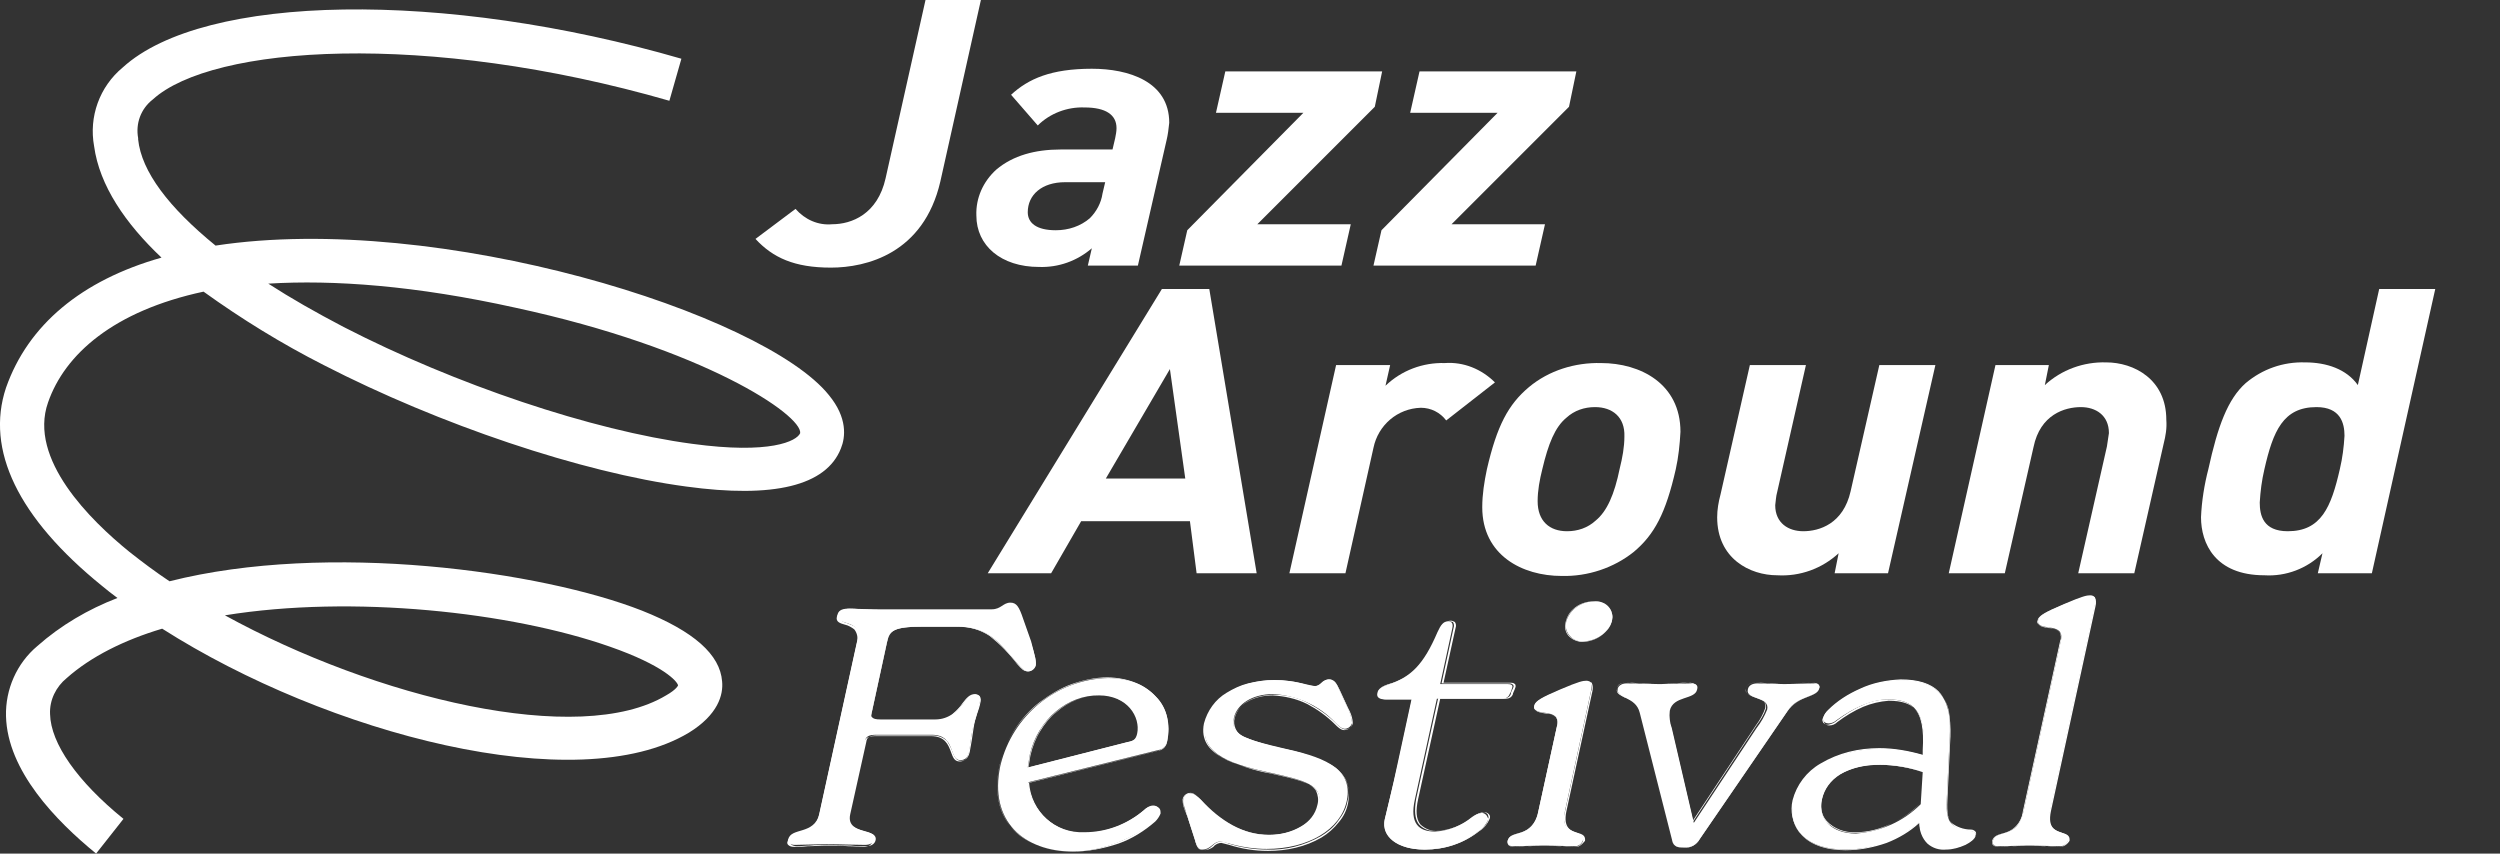 <?xml version="1.0" encoding="utf-8"?>
<!-- Generator: Adobe Illustrator 24.3.0, SVG Export Plug-In . SVG Version: 6.00 Build 0)  -->
<svg version="1.1" id="Group_146" xmlns="http://www.w3.org/2000/svg" xmlns:xlink="http://www.w3.org/1999/xlink" x="0px" y="0px"
	 viewBox="0 0 374.6 127.9" style="enable-background:new 0 0 374.6 127.9;" xml:space="preserve">
<rect x="0" y="0" width="374.6" height="127.9" fill="#333333" stroke="none"/>
<style type="text/css">
	.st0{fill:#FFFFFF;}
	.st1{clip-path:url(#SVGID_2_);}
</style>
<path id="Path_662" class="st0" d="M179.3,85.9l-1-7.8H162l-4.5,7.8H148l26.1-42.6h7.1l7.1,42.6L179.3,85.9z M175.3,55.3l-9.6,16.4
	h11.9L175.3,55.3z"/>
<g id="Group_145">
	<g>
		<defs>
			<rect id="SVGID_1_" width="374.6" height="127.9"/>
		</defs>
		<clipPath id="SVGID_2_">
			<use xlink:href="#SVGID_1_"  style="overflow:visible;"/>
		</clipPath>
		<g id="Group_144" class="st1">
			<path id="Path_663" class="st0" d="M216.7,63c-0.9-1.2-2.3-1.9-3.8-1.9c-3.5,0.1-6.4,2.6-7.1,6l-4.2,18.8h-8.4l7-31.2h8.1
				l-0.7,3.1c2.4-2.3,5.6-3.5,8.9-3.4c2.8-0.2,5.5,0.9,7.5,2.9L216.7,63z"/>
			<path id="Path_664" class="st0" d="M251.1,70.3c-1.5,6.6-3.2,9.8-6.3,12.4c-3,2.4-6.9,3.7-10.8,3.6c-5.9,0-11.9-3.1-11.9-10.3
				c0-1.9,0.3-3.8,0.7-5.7c1.5-6.5,3.2-9.7,6.3-12.3c3-2.5,6.9-3.7,10.8-3.6c5.9,0,11.9,3.1,11.9,10.3
				C251.7,66.6,251.5,68.5,251.1,70.3 M239,61c-1.6,0-3.1,0.5-4.3,1.6c-1.7,1.4-2.7,3.9-3.6,7.7c-0.4,1.6-0.7,3.2-0.7,4.8
				c0,3,1.8,4.5,4.4,4.5c1.6,0,3.1-0.5,4.3-1.6c1.7-1.4,2.8-3.9,3.6-7.8c0.4-1.6,0.7-3.2,0.7-4.8C243.5,62.5,241.6,61,239,61"/>
			<path id="Path_665" class="st0" d="M282.9,85.9h-8l0.6-3c-2.5,2.3-5.8,3.5-9.2,3.3c-4.1,0-9-2.5-9-8.7c0-1.1,0.2-2.3,0.5-3.4
				l4.4-19.4h8.4l-4.3,19c-0.2,0.7-0.2,1.3-0.3,2c0,2.7,2,3.9,4.2,3.9c2.4,0,6-1.1,7.1-6l4.3-18.9h8.4L282.9,85.9z"/>
			<path id="Path_666" class="st0" d="M324.2,66.5l-4.4,19.4h-8.4l4.3-19c0.1-0.7,0.2-1.3,0.3-2c0-2.7-2-3.9-4.2-3.9
				c-2.4,0-6.1,1.1-7.1,6l-4.3,18.9h-8.4l7-31.2h8l-0.6,3c2.5-2.3,5.8-3.5,9.2-3.4c4.1,0,9,2.5,9,8.6
				C324.7,64.2,324.5,65.3,324.2,66.5"/>
			<path id="Path_667" class="st0" d="M355.4,85.9h-8.1l0.7-3c-2.3,2.3-5.5,3.5-8.7,3.3c-7.4,0-9.5-4.8-9.5-8.7
				c0.1-2.4,0.5-4.9,1.1-7.2c1.4-6.4,2.9-10.5,5.6-12.9c2.5-2.1,5.6-3.2,8.9-3.1c3.2,0,6.2,1,7.9,3.4l3.2-14.4h8.4L355.4,85.9z
				 M347.1,61c-5,0-6.5,3.6-7.8,9.3c-0.4,1.7-0.6,3.3-0.7,5c0,1.9,0.5,4.3,4.2,4.3c5,0,6.5-3.6,7.8-9.3c0.4-1.7,0.6-3.3,0.7-5
				C351.3,63.4,350.7,61,347.1,61"/>
			<path id="Path_668" class="st0" d="M155.2,99.7c-0.1,0.5-0.6,0.9-1.1,0.9c-0.6,0-1-0.4-1.6-1.1c-3.1-3.7-4.7-5.6-9.3-5.6h-5
				c-4.4,0-4.9,0.6-5.3,2.4l-2.3,10.6c-0.2,0.7,0,1,1.3,1h8.3c3.6,0,4.1-3.8,5.9-3.8c0.6,0,0.9,0.3,0.7,1.2c-0.2,1.1-0.7,2.4-1,3.7
				c-0.3,1.3-0.4,2.6-0.6,3.7c-0.2,0.9-0.7,1.2-1.3,1.2c-1.8,0-0.6-3.8-4.3-3.8h-8.3c-1.2,0-1.6,0.3-1.7,1l-2.4,10.8
				c-0.7,3.3,4.2,2,3.8,3.9c-0.1,0.4-0.5,0.8-1.4,0.8c-1.4,0-3.7-0.1-5.7-0.1c-1.8,0-3.6,0.1-4.8,0.1c-0.8,0-1.1-0.4-1-0.8
				c0.4-1.9,3.9-0.6,4.7-3.9l5.7-26c0.7-3.3-3.4-2-3-3.8c0.1-0.5,0.5-0.9,1.6-0.9c0.7,0,2.8,0.1,4.5,0.1h17c1.4,0,1.7-1,2.8-1
				c0.9,0,1.3,0.6,1.9,2.4l1.2,3.4C155.1,98.4,155.3,99.2,155.2,99.7"/>
			<path id="Path_669" class="st0" d="M151.4,90.6c0.9,0,1.3,0.6,1.9,2.4l1.2,3.4c0.6,1.9,0.8,2.7,0.7,3.2c-0.1,0.5-0.6,0.9-1.2,0.9
				c-0.6,0-1-0.4-1.6-1.1c-1.2-1.6-2.5-3-4.1-4.2c-1.5-1-3.4-1.5-5.2-1.4h-5c-2.2,0-3.4,0.2-4.1,0.5c-0.7,0.4-0.9,0.9-1.1,1.9
				l-2.3,10.6c-0.1,0.4-0.1,0.6,0.1,0.7c0.2,0.2,0.5,0.3,1.2,0.3h8.3c0.9,0,1.8-0.3,2.5-0.8c0.6-0.5,1.1-1,1.5-1.6
				c0.6-0.8,1.1-1.4,1.9-1.4c0.2,0,0.5,0.1,0.7,0.3c0.2,0.3,0.2,0.7,0.1,1c-0.1,0.6-0.3,1.1-0.5,1.7c-0.2,0.6-0.4,1.3-0.5,2
				s-0.2,1.3-0.3,2c-0.1,0.6-0.2,1.2-0.3,1.7c-0.2,0.8-0.6,1.3-1.3,1.3c-0.8,0-1-0.7-1.3-1.4c-0.2-0.6-0.5-1.1-0.8-1.6
				c-0.6-0.5-1.3-0.8-2.1-0.8h-8.3c-1.3,0-1.6,0.3-1.7,1l-2.4,10.8c-0.4,1.8,1,2.2,2.2,2.6c0.4,0.1,0.8,0.2,1.2,0.4
				c0.3,0.2,0.5,0.5,0.4,0.9c-0.1,0.5-0.6,0.9-1.4,0.9c-0.6,0-1.5,0-2.3-0.1c-1.1,0-2.2-0.1-3.3-0.1c-1,0-2,0-2.8,0.1
				c-0.7,0-1.4,0.1-2,0.1c-0.3,0-0.7-0.1-0.9-0.3c-0.1-0.2-0.2-0.4-0.1-0.6c0.2-0.8,0.9-1.1,1.8-1.3c1.1-0.3,2.4-0.7,2.8-2.6l5.7-26
				c0.4-1.9-0.7-2.2-1.7-2.6c-0.7-0.2-1.4-0.5-1.2-1.3c0.1-0.6,0.7-0.9,1.6-0.9c0.3,0,0.8,0,1.4,0.1c0.9,0,2.1,0.1,3.1,0.1h17
				c0.6,0,1.1-0.2,1.6-0.5C150.5,90.8,151,90.7,151.4,90.6z M154,100.6c0.5,0,1-0.4,1.1-0.9c0.1-0.6-0.1-1.4-0.7-3.2l-1.2-3.4
				c-0.7-2-1.1-2.4-1.9-2.4c-0.4,0-0.9,0.2-1.2,0.5c-0.5,0.3-1,0.5-1.6,0.5h-17c-1,0-2.2-0.1-3.1-0.1c-0.6,0-1.1-0.1-1.4-0.1
				c-1,0-1.4,0.3-1.6,0.9c-0.2,0.8,0.5,1,1.2,1.2c0.5,0.1,1,0.4,1.4,0.7c0.4,0.5,0.6,1.2,0.4,1.9l-5.7,26c-0.4,1.9-1.7,2.3-2.9,2.6
				c-0.9,0.3-1.6,0.5-1.8,1.3c-0.1,0.2,0,0.4,0.1,0.5c0.2,0.2,0.5,0.3,0.9,0.3c0.6,0,1.2,0,2-0.1c0.9,0,1.9-0.1,2.8-0.1
				c1.1,0,2.3,0,3.3,0.1c0.9,0,1.7,0.1,2.3,0.1c0.7,0,1.2-0.3,1.3-0.8c0.2-0.8-0.6-1-1.5-1.3c-0.6-0.1-1.2-0.4-1.7-0.7
				c-0.5-0.5-0.7-1.2-0.5-1.9l2.4-10.8c0.2-0.8,0.6-1.1,1.8-1.1h8.3c2.1,0,2.6,1.3,3,2.4c0.3,0.8,0.5,1.4,1.3,1.4
				c0.7,0,1.1-0.4,1.3-1.2c0.1-0.5,0.2-1.1,0.3-1.7c0.1-0.6,0.2-1.3,0.3-2s0.3-1.3,0.5-2c0.2-0.6,0.3-1.2,0.5-1.7
				c0.1-0.3,0.1-0.7-0.1-1c-0.2-0.2-0.4-0.3-0.6-0.2c-0.8,0-1.3,0.7-1.9,1.4c-0.8,1.1-1.9,2.4-4,2.4h-8.3c-0.7,0-1.1-0.1-1.2-0.3
				c-0.1-0.2-0.2-0.5-0.1-0.8l2.3-10.6c0.2-1,0.4-1.5,1.1-1.9c0.7-0.4,2-0.6,4.2-0.6h5c1.9-0.1,3.7,0.4,5.2,1.4
				c1.5,1.2,2.9,2.6,4.1,4.2C153,100.2,153.4,100.6,154,100.6z"/>
			<path id="Path_670" class="st0" d="M173.7,121.8c-0.2,0.5-0.4,0.9-0.8,1.2c-2.7,2.6-7.9,4.6-12.1,4.6c-7.3,0-12.7-4.5-10.9-12.9
				c1.8-7.5,8.4-12.9,16.1-13.1c6.4,0,10,4.5,8.9,9.4c-0.1,0.7-0.6,1.3-1.4,1.4l-19.4,4.8c0.3,4.4,4,7.7,8.4,7.5
				c3.3,0,6.4-1.2,8.9-3.3c0.4-0.4,0.9-0.7,1.4-0.7c0.5,0,0.8,0.3,0.9,0.8C173.7,121.7,173.7,121.8,173.7,121.8 M154.3,113.1
				c-0.1,0.6-0.2,1.3-0.3,1.9l14.9-3.8c1.1-0.2,1.3-0.5,1.5-1.3c0.5-2.5-1.5-5.7-5.7-5.7C160,104.1,155.5,107.8,154.3,113.1"/>
			<path id="Path_671" class="st0" d="M160.7,127.6c-1.8,0-3.7-0.3-5.4-1c-1.5-0.6-2.9-1.6-3.9-2.8c-1.9-2.3-2.4-5.5-1.6-9.2
				c0.9-3.7,3-7.1,6-9.4c1.5-1.1,3.1-2.1,4.8-2.7c1.7-0.6,3.5-1,5.3-1c1.5,0,3.1,0.3,4.5,0.9c1.2,0.5,2.2,1.3,3.1,2.3
				c0.7,0.8,1.2,1.8,1.4,2.9c0.2,1.1,0.2,2.2,0,3.4c-0.1,0.8-0.6,1.4-1.4,1.5l-19.3,4.8c0.3,4.3,4,7.7,8.4,7.5
				c3.2,0,6.4-1.2,8.9-3.3c0.4-0.4,0.9-0.7,1.5-0.7c0.3,0,0.5,0.1,0.7,0.3c0.2,0.2,0.2,0.5,0.2,0.8c-0.2,0.5-0.5,0.9-0.8,1.2
				c-1.6,1.4-3.5,2.6-5.5,3.3C165.2,127.2,163,127.6,160.7,127.6z M165.9,101.6c-1.8,0-3.6,0.3-5.3,1c-1.7,0.6-3.4,1.6-4.8,2.7
				c-3,2.3-5.2,5.7-6,9.4c-0.8,3.7-0.2,6.8,1.6,9.1c1,1.3,2.4,2.2,3.9,2.8c1.7,0.7,3.5,1,5.3,1c2.3,0,4.5-0.5,6.6-1.3
				c2-0.7,3.9-1.8,5.5-3.3c0.4-0.3,0.7-0.7,0.8-1.2c0.1-0.2,0-0.5-0.1-0.7c-0.2-0.2-0.4-0.3-0.7-0.3c-0.5,0-1,0.3-1.4,0.7
				c-2.5,2.1-5.6,3.3-8.9,3.3c-2.1,0.1-4.2-0.7-5.8-2.1c-1.5-1.4-2.4-3.4-2.6-5.4v0l0,0l19.4-4.8c0.7-0.1,1.3-0.7,1.4-1.4
				c0.2-1.1,0.3-2.2,0-3.3c-0.2-1.1-0.7-2-1.4-2.9c-0.8-1-1.9-1.8-3-2.3C169,101.9,167.5,101.6,165.9,101.6L165.9,101.6z M154,115.1
				L154,115.1c0.1-0.7,0.2-1.3,0.3-1.9c0.3-1.3,0.8-2.5,1.5-3.7c0.6-1.1,1.5-2,2.4-2.8c1.8-1.6,4.2-2.5,6.6-2.5
				c1.8-0.1,3.6,0.7,4.8,2.1c0.9,1,1.2,2.4,1,3.7c-0.2,0.9-0.5,1.1-1.5,1.4L154,115.1z M164.8,104.2c-2.4,0-4.7,0.9-6.5,2.5
				c-1,0.8-1.8,1.8-2.4,2.8c-0.7,1.1-1.2,2.4-1.5,3.7c-0.1,0.6-0.2,1.2-0.3,1.8l14.9-3.8c1.1-0.2,1.3-0.5,1.5-1.3
				c0.2-1.3-0.1-2.6-0.9-3.6C168.3,104.8,166.6,104.1,164.8,104.2L164.8,104.2z"/>
			<path id="Path_672" class="st0" d="M179.1,126l-1-3.1c-0.6-1.9-0.9-2.6-0.8-3.1c0.1-0.6,0.6-1,1.2-0.9c0.5,0,1,0.5,1.4,0.9
				c3,3.2,6.3,5.3,10.3,5.3c3.9,0,6.8-2,7.4-4.5c0.7-3-2.2-3.7-7.2-4.8c-5-1.1-10.8-2.5-9.8-7.4c0.8-3.6,4.9-6.5,10.4-6.5
				c3.1,0,5.3,0.9,6.1,0.9c0.9,0,1.1-1,2.1-1c0.8,0,1.1,0.7,1.5,1.6l1.2,2.6c0.4,0.7,0.6,1.5,0.7,2.3c-0.1,0.5-0.6,0.9-1.1,0.9
				c-0.5,0-1-0.5-1.4-0.9c-2.4-2.6-5.8-4.1-9.3-4.3c-3.2,0-5.4,1.5-5.9,3.5c-0.6,2.7,1.8,3.3,7.3,4.6c5.4,1.2,10.7,2.7,9.6,7.9
				c-0.9,4.3-5.8,7.2-12,7.2c-3.8,0-6.2-1.1-7-1.1c-1,0-1.4,1.2-2.6,1.2C179.5,127.4,179.3,126.6,179.1,126"/>
			<path id="Path_673" class="st0" d="M180.3,127.4c-0.8,0-1-0.7-1.2-1.3l0-0.1l-1-3.1c-0.1-0.4-0.3-0.8-0.4-1.1
				c-0.3-0.6-0.5-1.3-0.5-2c0.1-0.6,0.6-1,1.2-1c0.5,0,1,0.5,1.4,1c3.3,3.5,6.6,5.3,10.3,5.3c1.7,0,3.4-0.4,4.9-1.3
				c1.2-0.7,2.1-1.8,2.4-3.2c0.2-0.7,0.1-1.4-0.2-2.1c-0.9-1.4-3.4-1.9-7-2.7c-4.8-1.1-10.8-2.5-9.8-7.4c0.5-1.9,1.7-3.6,3.4-4.6
				c1-0.6,2-1.1,3.2-1.4c1.3-0.3,2.6-0.5,3.9-0.5c1.6,0,3.2,0.2,4.8,0.7c0.4,0.1,0.9,0.2,1.3,0.2c0.4,0,0.7-0.2,1-0.5
				c0.3-0.3,0.7-0.5,1.1-0.5c0.8,0,1.1,0.7,1.5,1.5l0.1,0.2l1.2,2.6c0.4,0.7,0.6,1.5,0.7,2.4c-0.1,0.5-0.6,0.9-1.2,0.9
				c-0.5,0-1-0.5-1.4-0.9l0,0c-1.2-1.2-2.6-2.2-4.1-3c-1.6-0.8-3.4-1.2-5.2-1.3c-1.4,0-2.7,0.3-3.9,1c-0.9,0.5-1.6,1.4-1.9,2.5
				c-0.4,1.1,0.2,2.4,1.4,2.8c1.9,0.8,3.9,1.4,6,1.8c2.5,0.4,5,1.3,7.3,2.5c0.9,0.5,1.6,1.3,2.1,2.2c0.4,1,0.5,2.2,0.3,3.3
				c-0.2,1.1-0.7,2.1-1.4,2.9c-0.7,0.9-1.6,1.7-2.6,2.3c-2.4,1.4-5.2,2-8,2c-2,0-3.9-0.3-5.8-0.9c-0.4-0.1-0.8-0.2-1.2-0.3
				c-0.4,0-0.9,0.2-1.2,0.6C181.4,127.2,180.9,127.4,180.3,127.4z M178.5,118.9c-0.6,0-1.1,0.4-1.2,0.9c0,0.7,0.1,1.4,0.5,2
				c0.1,0.3,0.2,0.7,0.4,1.1l1,3.1l0,0.1c0.2,0.6,0.4,1.3,1.1,1.3c0.5,0,1-0.3,1.4-0.7c0.3-0.3,0.7-0.6,1.2-0.6
				c0.4,0,0.8,0.1,1.2,0.3c1.9,0.6,3.8,0.9,5.8,0.9c2.8,0.1,5.5-0.6,8-2c1-0.6,1.9-1.3,2.6-2.3c0.7-0.9,1.2-1.8,1.4-2.9
				c0.3-1.1,0.2-2.2-0.2-3.2c-0.5-0.9-1.2-1.7-2.1-2.2c-2.3-1.2-4.7-2-7.2-2.5c-2-0.4-4.1-1-6-1.8c-1.1-0.4-1.7-1.7-1.4-2.8
				c0.3-1.1,1-2,1.9-2.5c1.2-0.7,2.6-1,4-1c1.8,0,3.6,0.4,5.2,1.3c1.5,0.8,2.9,1.8,4.1,3l0,0c0.4,0.4,0.9,0.9,1.4,0.9
				c0.5,0,1-0.4,1.1-0.9c0-0.8-0.3-1.6-0.7-2.3l-1.2-2.6l-0.1-0.2c-0.4-0.8-0.7-1.4-1.4-1.4c-0.4,0-0.8,0.2-1.1,0.5
				c-0.3,0.3-0.6,0.5-1,0.5c-0.5,0-0.9-0.1-1.3-0.2c-1.6-0.4-3.2-0.6-4.8-0.6c-1.3,0-2.6,0.2-3.9,0.5c-1.1,0.3-2.2,0.8-3.1,1.4
				c-1.7,1-2.9,2.7-3.4,4.6c-0.5,2.1,0.4,3.8,2.6,5c2.3,1.1,4.7,1.9,7.1,2.3c3.5,0.8,6.1,1.3,7,2.7c0.4,0.6,0.5,1.4,0.3,2.1
				c-0.3,1.3-1.2,2.5-2.4,3.2c-1.5,0.9-3.2,1.3-5,1.3c-3.7,0-7.1-1.7-10.3-5.3C179.5,119.4,179,118.9,178.5,118.9z"/>
			<path id="Path_674" class="st0" d="M223,122.8c-0.3,0.7-0.8,1.4-1.5,1.8c-2.3,1.8-5.1,2.7-8,2.7c-4.2,0-6.6-2-6-4.5
				c0.2-1,1.2-4.9,1.9-8.3l2.1-9.7h-3.9c-0.9,0-1.4-0.3-1.2-1c0.1-0.6,0.7-0.9,1.5-1.2c3.5-1.1,5.4-3,7.5-7.9
				c0.5-1.1,0.9-1.6,1.6-1.6c0.5,0,0.8,0.3,0.6,1.1l-1.8,8.3h10.1c0.6,0,0.8,0.2,0.7,0.5c-0.1,0.4-0.2,0.7-0.4,1
				c-0.1,0.4-0.6,0.7-1,0.7h-9.9l-3.3,15.1c-0.8,3.6,0.6,4.8,3,4.8c2.1-0.1,4-0.9,5.6-2.2c0.4-0.3,0.9-0.5,1.4-0.6
				c0.4,0,0.8,0.3,0.9,0.7C223.1,122.6,223.1,122.7,223,122.8"/>
			<path id="Path_675" class="st0" d="M213.5,127.3c-2.5,0-4.4-0.7-5.4-2c-0.6-0.7-0.8-1.7-0.6-2.6c0.1-0.4,0.3-1.1,0.5-2
				c0.4-1.7,1-4.1,1.5-6.3l2.1-9.7h-3.9c-0.4,0-0.8-0.1-1.1-0.4c-0.1-0.2-0.2-0.4-0.1-0.6c0.1-0.5,0.6-0.9,1.6-1.2
				c1.6-0.4,3.1-1.3,4.3-2.5c1.4-1.6,2.5-3.4,3.3-5.3c0.5-1.1,0.9-1.7,1.7-1.7c0.2,0,0.4,0.1,0.6,0.2c0.2,0.3,0.2,0.6,0.1,0.9
				l-1.8,8.2h10c0.2,0,0.5,0,0.7,0.2c0.1,0.1,0.1,0.2,0.1,0.4c-0.1,0.3-0.2,0.6-0.4,1l0,0.1c-0.2,0.5-0.6,0.7-1.1,0.7h-9.8l-3.3,15
				c-0.4,1.8-0.3,3,0.3,3.8c0.7,0.7,1.7,1.1,2.7,1c1.9-0.1,3.7-0.8,5.2-2c0.1-0.1,0.2-0.2,0.3-0.2c0.4-0.3,0.9-0.5,1.4-0.6
				c0.3,0,0.5,0.1,0.7,0.3c0.2,0.2,0.2,0.5,0.1,0.7c-0.3,0.7-0.8,1.4-1.5,1.8C219.3,126.4,216.5,127.3,213.5,127.3z M217.2,93.1
				c-0.8,0-1.2,0.6-1.6,1.6c-0.8,2-1.9,3.8-3.3,5.4c-1.2,1.2-2.7,2.1-4.3,2.5c-0.9,0.3-1.4,0.6-1.5,1.2c-0.1,0.2,0,0.4,0.1,0.6
				c0.3,0.3,0.7,0.4,1.1,0.4h4l0,0l-2.1,9.7c-0.5,2.2-1.1,4.6-1.5,6.3c-0.2,0.9-0.4,1.6-0.5,2c-0.2,0.9,0,1.8,0.6,2.5
				c1,1.2,3,1.9,5.4,1.9c2.9,0,5.7-1,8-2.7c0.7-0.4,1.2-1,1.4-1.8c0.1-0.2,0-0.5-0.1-0.7c-0.2-0.2-0.4-0.3-0.7-0.3
				c-0.5,0.1-1,0.3-1.3,0.6c-0.1,0.1-0.2,0.2-0.3,0.2c-1.5,1.2-3.3,1.9-5.3,2c-1,0.1-2-0.2-2.7-1c-0.6-0.8-0.7-2-0.4-3.8l3.3-15.1
				h9.9c0.5,0,0.9-0.2,1-0.7l0-0.1c0.1-0.3,0.3-0.6,0.4-0.9c0-0.1,0-0.2-0.1-0.3c-0.2-0.2-0.4-0.2-0.6-0.2H216l0,0l1.8-8.3
				c0.1-0.3,0.1-0.6-0.1-0.9C217.6,93.2,217.4,93.1,217.2,93.1L217.2,93.1z"/>
			<path id="Path_676" class="st0" d="M225.9,126c0.4-1.8,3.7-0.2,4.6-4.4l2.8-12.8c0.7-3-3.8-1.2-3.4-3.1c0.2-0.7,1.1-1.2,3.9-2.4
				s3.4-1.3,3.9-1.3c0.7,0,0.9,0.5,0.7,1.5l-3.9,18c-0.9,4.1,3.1,2.6,2.7,4.4c-0.2,0.5-0.6,0.9-1.2,0.9c-1.2,0-2.9-0.1-4.6-0.1
				c-1.7,0-3.3,0.1-4.5,0.1C226.1,126.9,225.8,126.4,225.9,126 M234.6,93.8c0-1.7,1.8-3.7,4.3-3.7c1.4-0.1,2.6,0.8,2.7,2.2
				c0,0.1,0,0.1,0,0.2c0,1.7-2,3.6-4.4,3.6C235.9,96.2,234.7,95.2,234.6,93.8C234.6,93.9,234.6,93.8,234.6,93.8"/>
			<path id="Path_677" class="st0" d="M236,126.9c-0.5,0-1.2,0-1.9-0.1c-0.8,0-1.8-0.1-2.7-0.1c-0.9,0-1.8,0-2.6,0.1
				c-0.7,0-1.3,0.1-1.9,0.1c-0.3,0-0.6-0.1-0.8-0.3c-0.1-0.2-0.2-0.4-0.1-0.6c0.2-0.7,0.8-0.9,1.5-1.1c1.6-0.3,2.9-1.6,3.1-3.2
				l2.8-12.8c0.1-0.4,0.1-0.9-0.1-1.3c-0.5-0.5-1.1-0.7-1.8-0.7c-0.6-0.1-1.2-0.2-1.4-0.5c-0.1-0.2-0.1-0.4-0.1-0.6
				c0.1-0.7,1-1.2,4-2.4c2.8-1.1,3.4-1.3,3.9-1.3c0.2,0,0.5,0.1,0.6,0.2c0.2,0.4,0.2,0.9,0.1,1.3l-3.9,18c-0.5,2.5,0.7,2.9,1.7,3.2
				c0.7,0.2,1.2,0.4,1.1,1.2C237,126.6,236.5,127,236,126.9z M231.4,126.7c1,0,1.9,0,2.7,0.1c0.7,0,1.3,0.1,1.9,0.1
				c0.5,0,1-0.4,1.2-0.9c0.1-0.7-0.4-0.9-1-1.1c-0.5-0.1-1-0.4-1.4-0.8c-0.5-0.7-0.6-1.6-0.3-2.5l3.9-18c0.2-0.4,0.1-0.9-0.1-1.3
				c-0.1-0.2-0.4-0.2-0.6-0.2c-0.5,0-1.1,0.2-3.9,1.3c-2.9,1.2-3.8,1.7-3.9,2.4c-0.1,0.2,0,0.4,0.1,0.5c0.2,0.3,0.8,0.4,1.3,0.5
				c0.7,0,1.4,0.3,1.9,0.7c0.2,0.4,0.3,0.9,0.1,1.3l-2.8,12.8c-0.2,1.7-1.5,3-3.1,3.3c-0.7,0.2-1.3,0.4-1.5,1.1c0,0.2,0,0.4,0.1,0.6
				c0.2,0.2,0.5,0.3,0.8,0.3c0.5,0,1.2,0,1.9-0.1C229.5,126.8,230.4,126.7,231.4,126.7L231.4,126.7z M237.2,96.2
				c-0.6,0-1.3-0.2-1.8-0.6c-0.6-0.4-0.9-1.1-0.9-1.8c0.1-1,0.5-1.9,1.2-2.5c0.8-0.8,2-1.2,3.1-1.2c0.7,0,1.4,0.2,1.9,0.6
				c0.5,0.4,0.9,1.1,0.8,1.8c-0.1,1-0.5,1.9-1.3,2.5C239.5,95.7,238.4,96.1,237.2,96.2L237.2,96.2z M238.9,90.1
				c-1.1,0-2.2,0.4-3.1,1.2c-0.7,0.6-1.2,1.5-1.2,2.5c0,0.7,0.3,1.3,0.8,1.7c0.5,0.4,1.1,0.6,1.8,0.6c1.1,0,2.3-0.4,3.1-1.2
				c0.8-0.6,1.2-1.5,1.3-2.4c0-0.7-0.3-1.3-0.8-1.7C240.3,90.3,239.6,90.1,238.9,90.1L238.9,90.1z"/>
			<path id="Path_678" class="st0" d="M272.6,103.1c-0.3,1.5-3.2,1-4.8,3.5l-13.1,19.1c-0.5,0.9-1.4,1.4-2.4,1.3
				c-1.1,0-1.6-0.2-1.8-1.3l-4.8-18.9c-0.6-2.5-3.6-2.1-3.3-3.6c0.1-0.5,0.7-0.8,1.3-0.8c1.5,0,2.8,0.1,5,0.1c1.8,0,3.4-0.1,4.6-0.1
				c0.7,0,1.2,0.2,1,0.9c-0.3,1.6-3.6,0.9-4.1,3.2c-0.1,0.9,0,1.8,0.3,2.6l3.3,14.2l9.4-14.2c0.7-0.9,1.2-1.8,1.6-2.8
				c0.4-2-3.3-1.4-2.9-3c0.1-0.6,0.7-0.9,1.4-0.9c1.1,0,2.6,0.1,4.1,0.1c1.6,0,2.9-0.1,4.4-0.1C272.3,102.3,272.7,102.6,272.6,103.1
				"/>
			<path id="Path_679" class="st0" d="M243.6,102.3c0.7,0,1.3,0,2,0.1c0.9,0,1.8,0.1,3,0.1c1,0,2,0,2.8-0.1c0.7,0,1.2-0.1,1.7-0.1
				c0.4,0,0.7,0.1,1,0.3c0.1,0.2,0.2,0.4,0.1,0.6c-0.2,0.7-0.9,1-1.8,1.3c-1,0.3-2.1,0.7-2.3,1.9c-0.1,0.9,0,1.8,0.3,2.6l3.3,14.1
				L263,109l0.2-0.3c0.6-0.8,1.1-1.6,1.4-2.5c0.2-1.1-0.7-1.4-1.6-1.7c-0.8-0.3-1.5-0.5-1.4-1.3c0.1-0.6,0.6-0.9,1.5-0.9
				c0.5,0,1.1,0,1.8,0.1c0.7,0,1.5,0.1,2.3,0.1c0.8,0,1.6,0,2.3-0.1s1.4-0.1,2.1-0.1c0.3,0,0.7,0.1,0.9,0.3c0.1,0.1,0.2,0.3,0.1,0.5
				c-0.2,0.7-0.9,1-1.7,1.3c-1.2,0.4-2.3,1.1-3.1,2.2l-13.1,19.1c-0.5,0.9-1.4,1.4-2.4,1.3c-1.2,0-1.6-0.3-1.9-1.4l-4.8-18.9
				c-0.3-1.1-1.1-1.9-2.2-2.2c-0.7-0.4-1.3-0.6-1.1-1.3C242.3,102.6,242.8,102.3,243.6,102.3z M248.6,102.5c-1.2,0-2.2,0-3-0.1
				c-0.7,0-1.3-0.1-2-0.1c-0.7,0-1.2,0.3-1.3,0.8c-0.1,0.7,0.4,0.9,1.1,1.3c1.1,0.4,1.9,1.2,2.2,2.3l4.8,18.9
				c0.1,0.4,0.3,0.8,0.6,1.1c0.4,0.2,0.8,0.3,1.2,0.3c1,0.1,1.9-0.4,2.4-1.3l13.1-19.1c0.8-1,1.9-1.8,3.1-2.2
				c0.9-0.3,1.6-0.6,1.7-1.3c0-0.2,0-0.3-0.1-0.5c-0.2-0.2-0.6-0.3-0.9-0.3c-0.7,0-1.4,0-2.1,0.1s-1.5,0.1-2.3,0.1
				c-0.8,0-1.5,0-2.3-0.1c-0.6,0-1.2-0.1-1.8-0.1c-0.8,0-1.3,0.3-1.4,0.9c-0.2,0.7,0.6,1,1.3,1.2c0.9,0.3,1.8,0.6,1.6,1.7
				c-0.3,0.9-0.8,1.8-1.4,2.6l-0.2,0.3l-9.4,14.2l-3.4-14.2c-0.2-0.9-0.3-1.8-0.3-2.6c0.3-1.3,1.4-1.6,2.4-2
				c0.8-0.3,1.6-0.5,1.7-1.2c0.1-0.2,0-0.4-0.1-0.6c-0.2-0.2-0.6-0.3-0.9-0.3c-0.5,0-1.1,0-1.7,0.1
				C250.6,102.4,249.6,102.5,248.6,102.5L248.6,102.5z"/>
			<path id="Path_680" class="st0" d="M296,125.2c-0.2,0.8-2.4,2-4.4,2c-2.2,0-3.8-1.2-4-4c-3.1,2.7-7,4.1-11.1,4.1
				c-5.7,0-8.7-3-7.8-7.3c0.9-4.3,6-7.8,13-7.8c2.2,0,4.4,0.4,6.5,1l0-0.7c0.4-6-1.5-7.7-5.3-7.7c-2.5,0-5.2,1.3-7.7,3.1
				c-0.3,0.3-0.8,0.5-1.2,0.5c-0.4,0-0.8-0.2-0.8-0.6c0-0.1,0-0.2,0-0.2c0.1-0.5,0.4-0.9,0.8-1.2c3-2.8,6.8-4.4,10.9-4.5
				c7.3,0,7.5,4.8,7.2,9.4l-0.4,8.5c-0.2,3.9,0.9,4.2,3.6,4.7C295.9,124.6,296.1,124.8,296,125.2 M287.8,120.5l0.3-4.8
				c-2-0.7-4.2-1.1-6.4-1.1c-5,0-8,2.1-8.7,5.2c-0.6,2.9,1.4,5.1,5.1,5.1C281.8,124.6,285.2,123.1,287.8,120.5"/>
			<path id="Path_681" class="st0" d="M276.5,127.3c-3.1,0-5.5-0.9-6.9-2.6c-1-1.4-1.4-3.1-1-4.8c0.6-2.3,2.1-4.3,4.2-5.5
				c2.7-1.6,5.7-2.3,8.8-2.3c2.2,0,4.4,0.4,6.5,1l0-0.7c0.2-3.2-0.2-5.2-1.3-6.3c-0.8-0.9-2.1-1.3-4-1.3c-1.3,0-2.6,0.3-3.8,0.9
				c-1.4,0.6-2.6,1.4-3.8,2.3c-0.3,0.3-0.8,0.5-1.3,0.6c-0.3,0-0.5-0.1-0.7-0.3c-0.1-0.2-0.2-0.4-0.1-0.6c0.2-0.5,0.4-0.9,0.8-1.3
				c1.4-1.4,3-2.4,4.8-3.2c1.9-0.9,4-1.3,6.1-1.4c2.6,0,4.5,0.6,5.7,1.8c0.8,0.9,1.4,2.1,1.5,3.4c0.2,1.4,0.2,2.8,0.1,4.2l-0.4,8.5
				c-0.1,1.9,0.1,3,0.7,3.6c0.8,0.6,1.8,1,2.9,1c0.3,0,0.5,0.1,0.7,0.3c0.1,0.1,0.1,0.3,0.1,0.4c-0.1,0.4-0.7,0.9-1.5,1.3
				c-0.9,0.4-1.9,0.7-2.9,0.7c-1,0.1-2-0.3-2.8-1c-0.8-0.8-1.2-1.9-1.2-3c-1.4,1.3-3.1,2.3-4.9,2.9
				C280.7,126.9,278.6,127.3,276.5,127.3z M281.7,112.3c-3.1-0.1-6.1,0.7-8.7,2.3c-2.1,1.2-3.6,3.2-4.2,5.5
				c-0.4,1.6-0.1,3.4,0.9,4.7c1.3,1.7,3.8,2.6,6.8,2.6c2.1,0,4.2-0.4,6.2-1.1c1.8-0.7,3.5-1.7,4.9-3l0,0v0.1c0,1.1,0.4,2.2,1.2,3
				c0.8,0.7,1.8,1,2.8,0.9c1,0,2-0.3,2.9-0.7c0.8-0.4,1.4-0.9,1.5-1.3c0-0.1,0-0.3,0-0.4c-0.2-0.2-0.4-0.3-0.6-0.3
				c-1.4-0.2-2.3-0.4-2.9-1.1c-0.6-0.6-0.8-1.7-0.7-3.6l0.4-8.5c0.1-1.4,0.1-2.8-0.1-4.2c-0.1-1.3-0.6-2.4-1.5-3.4
				c-1.2-1.2-3-1.8-5.6-1.8c-2.1,0-4.2,0.5-6.1,1.4c-1.8,0.7-3.4,1.8-4.8,3.2c-0.4,0.3-0.7,0.7-0.8,1.2c-0.1,0.2,0,0.4,0.1,0.6
				c0.2,0.2,0.4,0.3,0.7,0.3c0.5,0,0.9-0.2,1.2-0.5c1.2-0.9,2.5-1.7,3.9-2.3c1.2-0.5,2.5-0.8,3.8-0.9c1.9,0,3.2,0.4,4,1.3
				c1.1,1.2,1.5,3.2,1.3,6.4l0,0.7l0,0C286.1,112.7,283.9,112.3,281.7,112.3L281.7,112.3z M278.1,124.8c-1.7,0.1-3.3-0.5-4.5-1.7
				c-0.7-1-1-2.2-0.7-3.4c0.3-1.6,1.3-2.9,2.7-3.8c1.8-1,3.9-1.5,6-1.4c2.2,0,4.3,0.4,6.4,1.1l0,0v0l-0.3,4.8l0,0
				c-1.2,1.3-2.7,2.3-4.3,3C281.8,124.3,280,124.8,278.1,124.8L278.1,124.8z M281.7,114.6c-2.1-0.1-4.1,0.4-6,1.4
				c-1.4,0.8-2.4,2.2-2.7,3.7c-0.3,1.2-0.1,2.4,0.7,3.3c1.1,1.2,2.8,1.8,4.4,1.7c1.8,0,3.7-0.5,5.3-1.3c1.6-0.7,3-1.7,4.3-3l0.3-4.8
				C286,115,283.9,114.6,281.7,114.6L281.7,114.6z"/>
			<path id="Path_682" class="st0" d="M298.6,126c0.4-1.8,3.7-0.2,4.6-4.4l5.6-25.6c0.7-3-3.8-1.2-3.4-3.1c0.2-0.7,1.1-1.2,3.9-2.4
				s3.4-1.3,3.9-1.3c0.7,0,0.9,0.5,0.7,1.5l-6.7,30.8c-0.9,4.1,3.1,2.6,2.7,4.4c-0.2,0.5-0.6,0.9-1.2,0.9c-1.2,0-2.9-0.1-4.6-0.1
				c-1.7,0-3.3,0.1-4.5,0.1C298.7,126.9,298.5,126.4,298.6,126"/>
			<path id="Path_683" class="st0" d="M308.6,126.9c-0.5,0-1.2,0-1.9-0.1c-0.8,0-1.8-0.1-2.7-0.1c-0.9,0-1.8,0-2.6,0.1
				c-0.7,0-1.3,0.1-1.9,0.1c-0.3,0-0.6-0.1-0.8-0.3c-0.1-0.2-0.2-0.4-0.1-0.6c0.2-0.7,0.8-0.9,1.5-1.1c1.6-0.3,2.9-1.6,3.1-3.2
				l5.6-25.6c0.1-0.4,0.1-0.9-0.1-1.3c-0.5-0.5-1.1-0.7-1.8-0.7c-0.6-0.1-1.2-0.2-1.4-0.5c-0.1-0.2-0.1-0.4-0.1-0.6
				c0.2-0.7,1-1.2,4-2.4c2.7-1.1,3.4-1.3,3.9-1.3c0.2,0,0.5,0.1,0.6,0.2c0.2,0.4,0.2,0.9,0.1,1.3l-6.7,30.8
				c-0.5,2.5,0.7,2.9,1.7,3.2c0.7,0.2,1.2,0.4,1.1,1.2C309.7,126.6,309.2,126.9,308.6,126.9z M304,126.7c1,0,1.9,0,2.7,0.1
				c0.7,0,1.3,0.1,1.9,0.1c0.5,0,1-0.4,1.2-0.9c0.2-0.7-0.4-0.9-1-1.1c-0.5-0.1-1-0.4-1.4-0.8c-0.5-0.7-0.6-1.6-0.3-2.5l6.7-30.8
				c0.2-0.4,0.1-0.9-0.1-1.3c-0.1-0.2-0.4-0.2-0.6-0.2c-0.5,0-1.1,0.2-3.9,1.3c-2.9,1.2-3.8,1.7-3.9,2.4c-0.1,0.2,0,0.4,0.1,0.5
				c0.2,0.3,0.8,0.4,1.3,0.5c0.7,0,1.4,0.3,1.9,0.7c0.2,0.4,0.3,0.9,0.1,1.3l-5.6,25.6c-0.2,1.7-1.5,3-3.1,3.3
				c-0.7,0.2-1.3,0.4-1.5,1.1c0,0.2,0,0.4,0.1,0.6c0.2,0.2,0.5,0.3,0.8,0.3c0.5,0,1.2,0,1.9-0.1C302.2,126.8,303.1,126.7,304,126.7z
				"/>
			<path id="Path_684" class="st0" d="M140.9,27.2c-2.5,10.8-11.1,12.9-16.4,12.9c-5.5,0-8.7-1.5-11.3-4.3l6-4.5
				c1.4,1.6,3.4,2.5,5.5,2.3c2.9,0,6.8-1.5,8-6.9l6-26.8h8.3L140.9,27.2z"/>
			<path id="Path_685" class="st0" d="M174.8,21l-4.3,18.8h-7.5l0.6-2.6c-2.2,1.9-5,2.9-7.9,2.8c-5.7,0-9.4-3.2-9.4-7.7
				c-0.1-2.6,1-5.1,3-6.9c2.5-2.1,5.8-3,9.6-3h7.8l0.4-1.7c0.1-0.5,0.2-1,0.2-1.5c0-2-1.6-3.1-4.8-3.1c-2.6-0.1-5.2,0.9-7,2.7
				l-4-4.6c2.6-2.4,6-3.9,12.1-3.9c5.5,0,11.6,1.9,11.6,8.1C175.1,19.3,175,20.2,174.8,21 M159.6,27.3c-3.5,0-5.6,1.9-5.6,4.5
				c0,1.6,1.3,2.7,4.2,2.7c1.9,0,3.7-0.6,5.1-1.8c1-1,1.7-2.3,1.9-3.7l0.4-1.7L159.6,27.3z"/>
			<path id="Path_686" class="st0" d="M206,16l-17.6,17.6h14l-1.4,6.2h-24.3l1.2-5.3l17.4-17.6h-13.1l1.4-6.2h23.5L206,16z"/>
			<path id="Path_687" class="st0" d="M235.1,16l-17.6,17.6h14l-1.4,6.2h-24.3l1.2-5.3l17.4-17.6h-13.1l1.4-6.2h23.5L235.1,16z"/>
			<path id="Path_688" class="st0" d="M14.4,127.9c-6-4.9-13.3-12.4-13.5-20.6c-0.1-4,1.6-7.9,4.7-10.5c3.5-3.1,7.6-5.5,12-7.2
				c-0.8-0.6-1.6-1.2-2.3-1.8C2.7,77.6-2.2,67.4,0.9,58.1C4.2,48.7,12.2,42,24.2,38.6c-5.4-5.1-9.3-10.8-10.1-16.7
				c-0.8-4.4,0.8-8.9,4.3-11.8C30.6-1,66.6-1.5,102.1,8.8l-1.8,6.3C63.9,4.6,31.8,6.8,22.9,14.9c-1.8,1.4-2.6,3.6-2.2,5.8l0,0.2
				c0.5,4.8,4.6,10.2,11.6,15.9c33.5-5.1,82.1,10.2,91.9,22.4c2.8,3.4,2.5,6.3,1.8,8c-2.2,5.6-10.1,7.5-23.2,5.7
				c-15.7-2.1-37-9.3-54.3-18.2c-6.3-3.2-12.3-6.9-18-11C17,46.6,9.7,53.1,7.2,60.3C4.2,68.8,13.6,78,19.4,82.7c1.9,1.5,3.9,3,6,4.4
				c23.7-6,55.8-1.5,70.8,4.4c7.8,3.1,11.7,6.6,12,10.6c0.2,2-0.6,5-5,7.7c-16.7,10-54.1,0.2-78.9-15.6c-5.7,1.7-10.7,4.2-14.3,7.4
				c-1.6,1.3-2.6,3.3-2.5,5.4c0.1,4.4,4.1,10.1,11,15.7L14.4,127.9z M33.7,92.2c22.6,12.4,53.1,19.8,66.1,12
				c1.6-0.9,1.8-1.5,1.8-1.5c-0.1-0.6-2.2-3-10.2-5.8C76.6,91.7,52.8,89.1,33.7,92.2 M40.2,42.5c3.4,2.2,7.1,4.3,11.3,6.5
				c16.7,8.6,37.2,15.5,52.2,17.5c11.7,1.6,15.7-0.4,16.2-1.6c0.3-2.7-14.4-12.7-42.7-18.8C62.3,42.8,50,41.9,40.2,42.5"/>
		</g>
	</g>
</g>
</svg>
